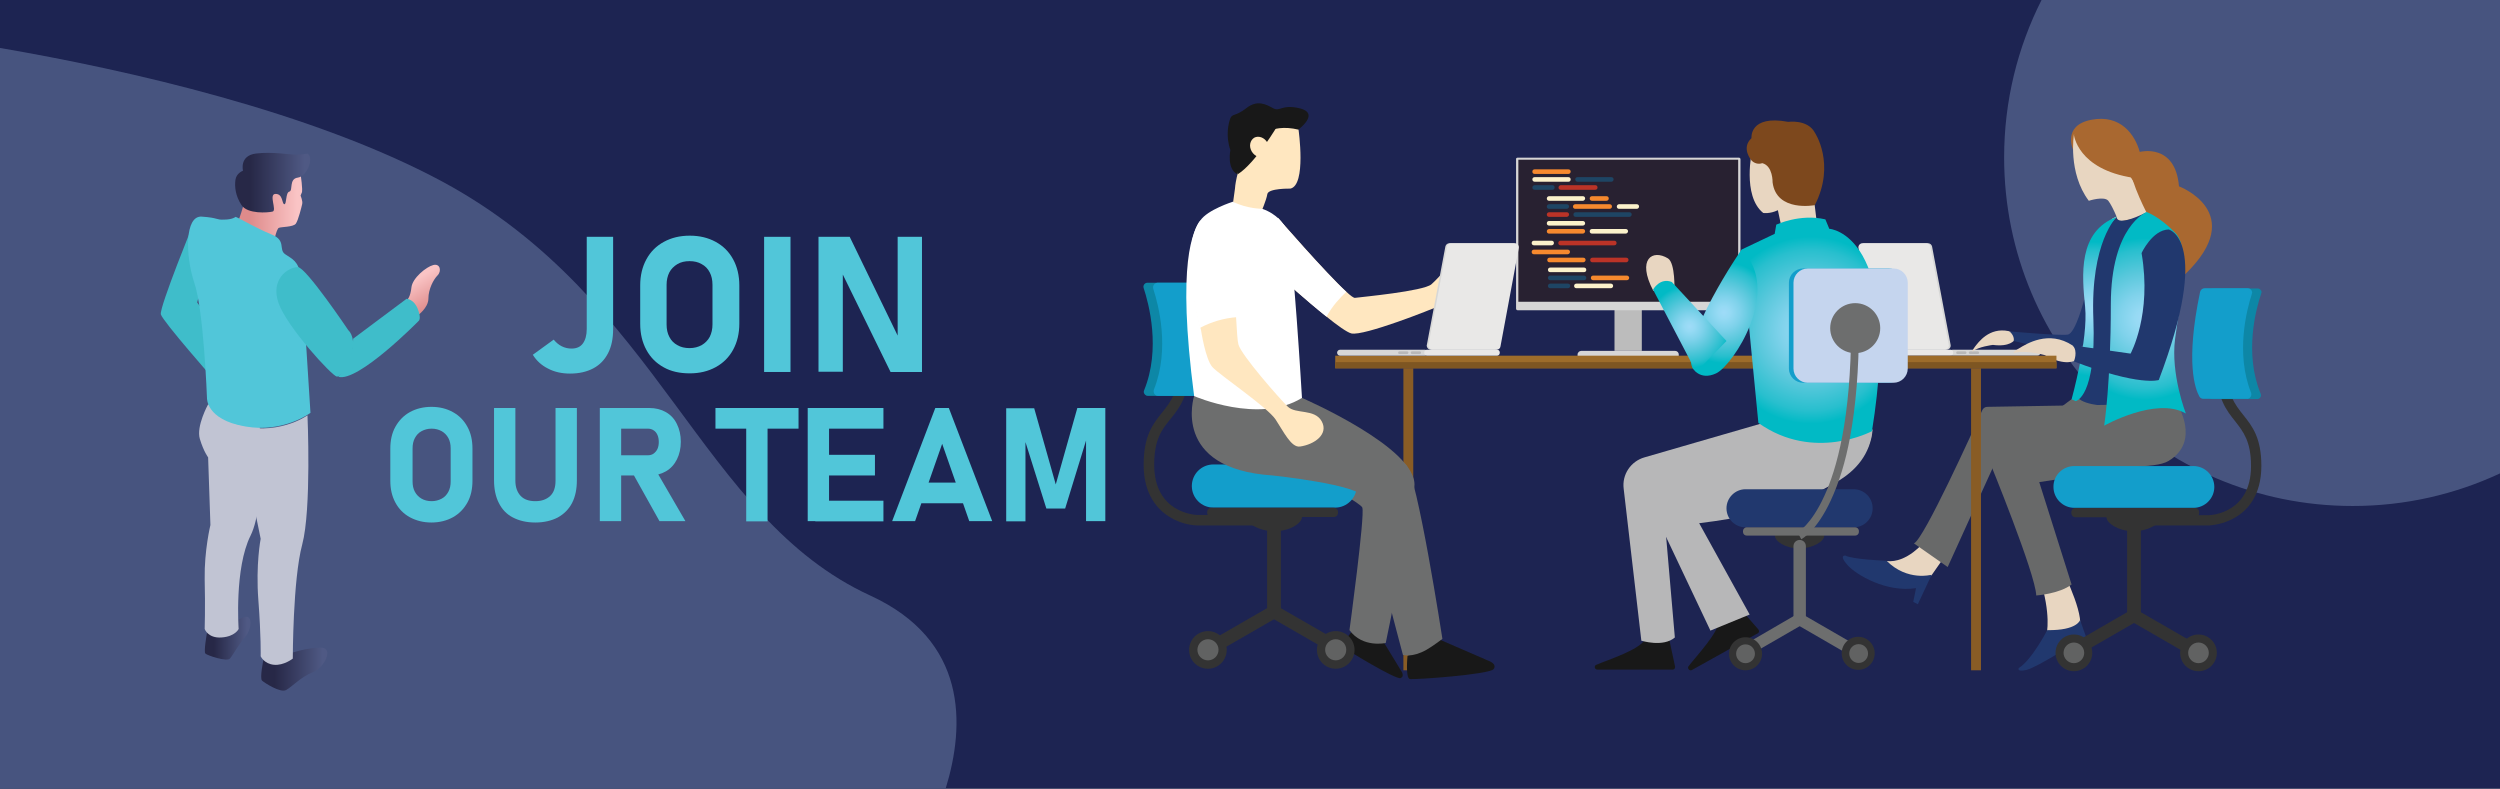 <svg width="1531" height="483" viewBox="0 0 1531 483" fill="none" xmlns="http://www.w3.org/2000/svg">
<rect x="0" y="0" width="1531" height="483" fill="#808080" stroke="none"/>
<g clip-path="url(#clip0_1727_268)">
<path d="M1531 0H0V483H1531V0Z" fill="#1D2452"/>
<path d="M1531 0H1250.24C1235.62 28.949 1227.33 61.693 1227.33 96.403C1227.33 214.308 1322.89 309.868 1440.78 309.868C1473.11 309.868 1503.6 302.701 1531 289.912V0Z" fill="#47547F"/>
<path d="M1005.44 148.118H988.721V214.87H1005.44V148.118Z" fill="#BCBCBC"/>
<path d="M929.42 96.544H1064.88C1065.45 96.544 1065.87 96.965 1065.87 97.528V189.012C1065.87 189.574 1065.45 189.996 1064.88 189.996H929.42C928.857 189.996 928.436 189.574 928.436 189.012V97.528C928.295 96.965 928.857 96.544 929.42 96.544Z" fill="#D7D6D6"/>
<path d="M1064.46 97.809H929.841V184.796H1064.46V97.809Z" fill="#282131"/>
<path d="M968.344 214.87H1025.82C1027.08 214.87 1028.07 215.853 1028.07 217.118V218.102H966.096V217.118C966.096 215.853 967.22 214.87 968.344 214.87Z" fill="#D7D6D6"/>
<path d="M960.475 106.521H939.818C938.975 106.521 938.413 105.959 938.413 105.116C938.413 104.273 938.975 103.711 939.818 103.711H960.475C961.318 103.711 961.88 104.273 961.88 105.116C961.88 105.819 961.318 106.521 960.475 106.521Z" fill="#F6892E"/>
<path d="M960.475 111.299H939.818C938.975 111.299 938.413 110.597 938.413 109.894C938.413 109.051 938.975 108.489 939.818 108.489H960.475C961.318 108.489 961.88 109.051 961.88 109.894C961.88 110.737 961.318 111.299 960.475 111.299Z" fill="#FCF2CB"/>
<path d="M939.818 113.407H950.639C951.482 113.407 952.044 113.969 952.044 114.813C952.044 115.656 951.482 116.218 950.639 116.218H939.818C938.975 116.218 938.413 115.656 938.413 114.813C938.413 114.11 939.116 113.407 939.818 113.407Z" fill="#1E4564"/>
<path d="M955.838 113.407H976.916C977.759 113.407 978.322 113.969 978.322 114.813C978.322 115.656 977.759 116.218 976.916 116.218H955.838C954.995 116.218 954.433 115.656 954.433 114.813C954.433 114.11 955.135 113.407 955.838 113.407Z" fill="#BB3327"/>
<path d="M986.754 111.299H966.097C965.253 111.299 964.691 110.597 964.691 109.894C964.691 109.051 965.253 108.489 966.097 108.489H986.754C987.597 108.489 988.159 109.051 988.159 109.894C988.159 110.737 987.456 111.299 986.754 111.299Z" fill="#1E4564"/>
<path d="M970.031 166.668H949.374C948.531 166.668 947.969 166.106 947.969 165.263C947.969 164.42 948.531 163.857 949.374 163.857H970.031C970.874 163.857 971.436 164.42 971.436 165.263C971.436 166.106 970.874 166.668 970.031 166.668Z" fill="#FCF2CB"/>
<path d="M970.031 171.587H949.374C948.531 171.587 947.969 171.024 947.969 170.181C947.969 169.338 948.531 168.776 949.374 168.776H970.031C970.874 168.776 971.436 169.479 971.436 170.181C971.436 171.024 970.874 171.587 970.031 171.587Z" fill="#1E4564"/>
<path d="M960.194 176.505H949.374C948.531 176.505 947.969 175.943 947.969 175.1C947.969 174.257 948.531 173.695 949.374 173.695H960.194C961.037 173.695 961.6 174.257 961.6 175.1C961.6 175.802 961.037 176.505 960.194 176.505Z" fill="#1E4564"/>
<path d="M986.472 176.505H965.394C964.55 176.505 963.988 175.943 963.988 175.1C963.988 174.257 964.55 173.695 965.394 173.695H986.472C987.315 173.695 987.877 174.257 987.877 175.1C987.877 175.802 987.315 176.505 986.472 176.505Z" fill="#FCF2CB"/>
<path d="M996.309 171.587H975.652C974.809 171.587 974.247 171.024 974.247 170.181C974.247 169.338 974.809 168.776 975.652 168.776H996.309C997.152 168.776 997.714 169.479 997.714 170.181C997.714 171.024 997.012 171.587 996.309 171.587Z" fill="#F6892E"/>
<path d="M969.329 138.141H948.672C947.829 138.141 947.267 137.578 947.267 136.735C947.267 135.892 947.829 135.33 948.672 135.33H969.329C970.172 135.33 970.734 136.033 970.734 136.735C970.734 137.578 970.031 138.141 969.329 138.141Z" fill="#FCF2CB"/>
<path d="M969.329 143.059H948.672C947.829 143.059 947.267 142.497 947.267 141.654C947.267 140.811 947.969 140.248 948.672 140.248H969.329C970.172 140.248 970.734 140.811 970.734 141.654C970.734 142.356 970.031 143.059 969.329 143.059Z" fill="#F6892E"/>
<path d="M995.606 143.059H974.949C974.106 143.059 973.544 142.497 973.544 141.654C973.544 140.811 974.106 140.248 974.949 140.248H995.606C996.449 140.248 997.011 140.811 997.011 141.654C997.011 142.356 996.309 143.059 995.606 143.059Z" fill="#FCF2CB"/>
<path d="M969.329 122.963H948.672C947.829 122.963 947.267 122.401 947.267 121.558C947.267 120.715 947.969 120.153 948.672 120.153H969.329C970.172 120.153 970.734 120.715 970.734 121.558C970.734 122.261 970.031 122.963 969.329 122.963Z" fill="#FCF2CB"/>
<path d="M997.855 132.8H964.973C964.129 132.8 963.567 132.238 963.567 131.395C963.567 130.552 964.129 129.99 964.973 129.99H997.855C998.698 129.99 999.26 130.552 999.26 131.395C999.26 132.098 998.558 132.8 997.855 132.8Z" fill="#1E4564"/>
<path d="M959.492 127.882H948.672C947.829 127.882 947.267 127.32 947.267 126.477C947.267 125.633 947.969 125.071 948.672 125.071H959.492C960.335 125.071 960.897 125.633 960.897 126.477C960.897 127.179 960.195 127.882 959.492 127.882Z" fill="#1E4564"/>
<path d="M959.492 132.8H948.672C947.829 132.8 947.267 132.238 947.267 131.395C947.267 130.552 947.969 129.99 948.672 129.99H959.492C960.335 129.99 960.897 130.552 960.897 131.395C960.897 132.098 960.195 132.8 959.492 132.8Z" fill="#BB3327"/>
<path d="M960.054 155.707H939.397C938.554 155.707 937.992 155.145 937.992 154.301C937.992 153.458 938.554 152.896 939.397 152.896H960.054C960.897 152.896 961.46 153.458 961.46 154.301C961.46 155.004 960.757 155.707 960.054 155.707Z" fill="#F6892E"/>
<path d="M969.61 160.625H948.953C948.11 160.625 947.548 160.063 947.548 159.22C947.548 158.377 948.11 157.815 948.953 157.815H969.61C970.453 157.815 971.015 158.377 971.015 159.22C971.015 159.923 970.313 160.625 969.61 160.625Z" fill="#F6892E"/>
<path d="M995.887 160.625H975.23C974.387 160.625 973.825 160.063 973.825 159.22C973.825 158.377 974.387 157.815 975.23 157.815H995.887C996.73 157.815 997.293 158.377 997.293 159.22C997.293 159.923 996.59 160.625 995.887 160.625Z" fill="#BB3327"/>
<path d="M988.581 150.226H955.698C954.855 150.226 954.293 149.664 954.293 148.821C954.293 147.978 954.855 147.415 955.698 147.415H988.581C989.424 147.415 989.986 147.978 989.986 148.821C989.986 149.664 989.424 150.226 988.581 150.226Z" fill="#BB3327"/>
<path d="M950.218 150.226H939.397C938.554 150.226 937.992 149.664 937.992 148.821C937.992 147.978 938.554 147.415 939.397 147.415H950.218C951.061 147.415 951.623 147.978 951.623 148.821C951.623 149.664 950.92 150.226 950.218 150.226Z" fill="#FCF2CB"/>
<path d="M1002.35 127.882H991.531C990.688 127.882 990.126 127.32 990.126 126.477C990.126 125.633 990.829 125.071 991.531 125.071H1002.35C1003.19 125.071 1003.76 125.633 1003.76 126.477C1003.76 127.179 1003.19 127.882 1002.35 127.882Z" fill="#FCF2CB"/>
<path d="M985.77 127.882H964.691C963.848 127.882 963.286 127.32 963.286 126.477C963.286 125.633 963.989 125.071 964.691 125.071H985.77C986.613 125.071 987.175 125.633 987.175 126.477C987.175 127.179 986.613 127.882 985.77 127.882Z" fill="#F6892E"/>
<path d="M983.802 122.963H974.949C974.106 122.963 973.544 122.401 973.544 121.558C973.544 120.715 974.106 120.153 974.949 120.153H983.802C984.645 120.153 985.207 120.715 985.207 121.558C985.207 122.261 984.645 122.963 983.802 122.963Z" fill="#F6892E"/>
<path d="M1195.85 214.167H1247.71C1248.69 214.167 1249.53 215.01 1249.53 215.994C1249.53 216.978 1248.69 217.821 1247.71 217.821H1195.85C1194.87 217.821 1194.03 216.978 1194.03 215.994C1194.03 215.01 1194.87 214.167 1195.85 214.167Z" fill="#D7D7D6"/>
<path d="M1194.59 211.356L1183.2 150.929C1182.92 149.804 1181.94 148.961 1180.82 148.961H1141.61C1140.34 148.961 1139.22 150.086 1139.22 151.35C1139.22 151.491 1139.22 151.631 1139.22 151.772L1150.46 212.2C1150.6 213.324 1151.59 214.167 1152.85 214.167H1192.2C1193.46 214.167 1194.59 213.043 1194.59 211.778C1194.59 211.637 1194.59 211.497 1194.59 211.356Z" fill="#D7D7D6"/>
<path d="M1193.46 211.356L1182.08 150.929C1181.8 149.804 1180.96 148.961 1179.69 148.961H1140.49C1139.22 148.961 1138.1 150.086 1138.1 151.35C1138.1 151.491 1138.1 151.631 1138.1 151.772L1149.34 212.2C1149.48 213.324 1150.46 214.167 1151.73 214.167H1191.07C1192.34 214.167 1193.46 213.043 1193.46 211.778C1193.6 211.637 1193.46 211.497 1193.46 211.356Z" fill="#E9E8E7"/>
<path d="M1151.59 214.167H1194.45C1195.43 214.167 1196.13 214.87 1196.13 215.853V216.134C1196.13 217.118 1195.43 217.821 1194.45 217.821H1151.59C1150.6 217.821 1149.9 217.118 1149.9 216.134V215.853C1149.9 214.87 1150.6 214.167 1151.59 214.167Z" fill="#E9E8E7"/>
<path d="M1203.44 216.837H1198.8C1198.38 216.837 1197.96 216.415 1197.96 215.994C1197.96 215.572 1198.38 215.151 1198.8 215.151H1203.44C1203.86 215.151 1204.28 215.572 1204.28 215.994C1204.28 216.415 1203.86 216.837 1203.44 216.837Z" fill="#B8B8B8"/>
<path d="M1211.17 216.837H1206.53C1206.11 216.837 1205.69 216.415 1205.69 215.994C1205.69 215.572 1206.11 215.151 1206.53 215.151H1211.17C1211.59 215.151 1212.01 215.572 1212.01 215.994C1212.01 216.415 1211.73 216.837 1211.17 216.837Z" fill="#B8B8B8"/>
<path d="M1178.43 331.79C1178.43 331.79 1167.89 345 1155.38 343.595C1155.38 343.595 1154.12 351.043 1162.55 352.448C1170.98 353.994 1182.78 352.448 1182.78 352.448L1193.88 336.568L1178.43 331.79Z" fill="#E8D6C1"/>
<path d="M1155.38 343.454C1155.38 343.454 1134.3 342.611 1130.09 340.222C1130.09 340.222 1125.87 339.8 1131.35 345.984C1136.83 352.167 1155.38 362.988 1173.37 360.177L1171.68 368.609L1174.49 370.014L1182.92 352.026C1183.06 351.886 1168.17 356.242 1155.38 343.454Z" fill="#21386E"/>
<path d="M1269.63 91.906C1269.63 91.906 1262.6 76.87 1280.73 73.356C1298.86 69.843 1307.57 82.772 1310.38 93.031C1310.38 93.031 1332.16 87.269 1334.41 114.11C1334.41 114.11 1377.13 130.13 1338.34 167.792L1308.27 158.798L1291.55 106.24L1275.25 94.857L1269.63 91.906Z" fill="#A96830"/>
<path d="M1270.05 82.35C1270.05 82.35 1266.25 105.819 1279.18 122.963C1279.18 122.963 1288.6 119.872 1291.13 122.963C1292.39 124.509 1294.64 128.866 1296.19 132.66C1296.19 132.66 1293.23 133.925 1293.23 134.206C1293.52 136.876 1293.52 136.595 1293.52 136.595L1315.58 132.098C1315.58 132.098 1305.04 112.845 1303.77 100.057C1302.51 87.269 1298.72 76.308 1287.19 77.994C1275.67 79.68 1270.05 82.35 1270.05 82.35Z" fill="#E8D6C1"/>
<path d="M1285.93 87.972C1285.93 87.972 1304.34 103.289 1310.52 118.747L1318.11 105.678L1301.95 88.534L1287.19 80.945L1285.93 87.972Z" fill="#A96830"/>
<path d="M1270.05 82.35C1270.05 82.35 1272.02 103.711 1306.58 108.91L1305.18 86.426L1295.9 77.572L1285.79 75.464L1275.25 77.291L1270.05 82.35Z" fill="#A96830"/>
<path d="M1352.68 321.813H1306.72V315.489H1352.68C1353.94 315.489 1378.53 314.365 1378.53 285.415C1378.53 270.238 1373.75 264.336 1368.84 258.012C1363.36 251.126 1357.59 243.959 1357.59 226.112H1363.92C1363.92 241.711 1368.7 247.754 1373.75 254.077C1379.23 260.963 1384.86 267.99 1384.86 285.275C1384.86 303.684 1376.14 312.678 1368.84 316.894C1363.78 319.845 1358.3 321.391 1352.68 321.813Z" fill="#333333"/>
<path d="M1263.58 350.34C1263.58 350.34 1278.9 380.976 1272.3 386.597C1265.41 392.499 1253.33 388.283 1253.33 388.283C1253.33 388.283 1256.42 376.479 1248.97 353.572L1263.58 350.34Z" fill="#E8D6C1"/>
<path d="M1272.3 241.711L1218.2 282.183C1218.2 282.183 1246.58 351.464 1247 364.674C1247 364.674 1261.2 363.69 1268.64 357.929L1248.83 295.253L1324.57 283.448L1321.9 252.251L1305.46 239.603L1272.3 241.711Z" fill="#686969"/>
<path d="M1233.65 208.265C1233.65 208.265 1230.98 212.621 1220.44 211.216C1220.44 211.216 1211.17 212.34 1208.08 215.291C1208.08 215.291 1207.23 215.291 1209.34 212.481C1211.45 209.811 1218.05 200.255 1230.14 202.784L1235.34 204.752L1233.65 208.265Z" fill="#E8D6C1"/>
<path d="M1230.56 202.925C1230.56 202.925 1233.79 205.314 1233.23 208.827C1233.23 208.827 1265.97 216.697 1269.34 216.275C1272.72 215.853 1291.13 194.774 1291.13 194.774L1276.37 183.391C1276.37 183.391 1271.17 203.908 1266.39 204.892C1261.62 205.735 1230.56 202.925 1230.56 202.925Z" fill="#21386E"/>
<path d="M1296.33 132.8C1296.33 132.8 1295.2 139.546 1314.31 130.13L1328.65 153.037C1328.65 153.037 1324.15 205.735 1326.12 216.134C1328.08 226.534 1333.28 247.051 1333.28 247.051C1333.28 247.051 1281.01 253.375 1272.44 243.538L1279.89 202.081L1278.9 162.171L1284.8 144.043L1296.33 132.8Z" fill="#21386E"/>
<path d="M1296.33 132.8C1296.33 132.8 1280.02 147.978 1281.99 195.617C1283.82 243.257 1271.17 245.646 1271.17 245.646L1268.64 244.521C1268.64 244.521 1278.9 207.703 1276.93 188.029C1274.97 168.354 1272.44 141.794 1296.33 132.8Z" fill="url(#paint0_radial_1727_268)"/>
<path d="M1271.03 220.631C1271.03 220.631 1265.27 224.847 1251.92 217.399C1251.92 217.399 1238.85 214.026 1233.37 216.275C1233.37 216.275 1232.25 215.713 1236.46 213.324C1240.68 210.794 1254.59 201.8 1269.35 211.637L1275.25 216.978L1271.03 220.631Z" fill="#E8D6C1"/>
<path d="M1333.14 247.191L1216.93 249.159C1215.67 249.159 1214.54 250.002 1213.98 251.126C1208.5 263.352 1178.01 330.525 1172.1 332.774L1192.76 347.248L1224.24 277.967C1224.24 277.967 1312.06 291.88 1327.94 282.324C1348.18 270.238 1333.14 247.191 1333.14 247.191Z" fill="#686969"/>
<path d="M1253.75 385.894C1253.75 385.894 1244.19 404.303 1236.32 409.081C1236.32 409.081 1234.64 411.752 1241.24 410.206C1247.85 408.519 1273.98 391.796 1273.98 391.796L1278.62 400.79L1280.87 399.525L1273.84 379.711C1273.84 379.711 1272.16 386.175 1253.75 385.894Z" fill="#21386E"/>
<path d="M1314.59 129.849C1314.59 129.849 1292.67 138.281 1292.67 186.483C1292.67 234.684 1288.6 260.682 1288.6 260.682C1288.6 260.682 1320.5 242.694 1338.62 253.234C1338.62 253.234 1329.21 229.063 1332.02 207.562C1334.83 186.061 1342 153.037 1332.3 142.778C1322.46 132.519 1314.59 129.849 1314.59 129.849Z" fill="url(#paint1_radial_1727_268)"/>
<path d="M1328.08 140.53C1328.08 140.53 1354.64 146.853 1322.04 232.717C1322.04 232.717 1310.52 236.792 1270.05 221.334C1270.05 221.334 1272.72 215.291 1269.35 211.497L1304.76 216.556C1304.76 216.556 1317.97 192.666 1311.5 155.004C1311.5 154.864 1318.11 140.811 1328.08 140.53Z" fill="#21386E"/>
<path d="M1323.45 316.754C1323.45 320.407 1315.72 325.326 1306.58 325.326C1297.45 325.326 1290 320.407 1290 316.754C1290 313.1 1297.17 311.976 1306.44 311.976C1315.72 311.976 1323.45 313.1 1323.45 316.754Z" fill="#333333"/>
<path d="M1270.33 285.415H1343.26C1350.29 285.415 1356.05 291.177 1356.05 298.204C1356.05 305.23 1350.29 310.992 1343.26 310.992H1270.33C1263.3 310.992 1257.54 305.23 1257.54 298.204C1257.4 291.177 1263.16 285.415 1270.33 285.415Z" fill="#139ECB"/>
<path d="M1271.03 311.132H1344.24C1345.65 311.132 1346.77 312.257 1346.77 313.662V314.224C1346.77 315.629 1345.65 316.754 1344.24 316.754H1271.03C1269.63 316.754 1268.5 315.629 1268.5 314.224V313.662C1268.5 312.257 1269.63 311.132 1271.03 311.132Z" fill="#333333"/>
<path d="M1306.87 381.257V380.835C1304.62 380.835 1302.65 379.008 1302.65 376.619V323.64C1302.65 321.391 1304.48 319.424 1306.87 319.424C1309.11 319.424 1311.08 321.251 1311.08 323.64V376.619C1311.08 378.868 1309.11 381.257 1306.87 381.257Z" fill="#333333"/>
<path d="M1339.05 400.088L1306.44 381.257C1304.62 380.132 1303.91 377.743 1305.04 375.917C1306.16 374.09 1308.55 373.387 1310.38 374.511L1342.98 393.342C1344.81 394.466 1345.51 396.855 1344.38 398.682C1343.26 400.509 1340.87 401.212 1339.05 400.088Z" fill="#333333"/>
<path d="M1274.68 400.088L1307.29 381.257C1309.11 380.132 1309.82 377.743 1308.69 375.917C1307.57 374.09 1305.18 373.387 1303.35 374.511L1270.75 393.342C1268.92 394.466 1268.22 396.855 1269.35 398.682C1270.33 400.509 1272.72 401.212 1274.68 400.088Z" fill="#333333"/>
<path d="M1346.35 411.049C1352.56 411.049 1357.59 406.015 1357.59 399.807C1357.59 393.598 1352.56 388.564 1346.35 388.564C1340.14 388.564 1335.11 393.598 1335.11 399.807C1335.11 406.015 1340.14 411.049 1346.35 411.049Z" fill="#333333"/>
<path d="M1346.35 406.13C1349.84 406.13 1352.68 403.299 1352.68 399.806C1352.68 396.314 1349.84 393.483 1346.35 393.483C1342.86 393.483 1340.03 396.314 1340.03 399.806C1340.03 403.299 1342.86 406.13 1346.35 406.13Z" fill="#616262"/>
<path d="M1270.05 411.049C1276.26 411.049 1281.29 406.015 1281.29 399.807C1281.29 393.598 1276.26 388.564 1270.05 388.564C1263.84 388.564 1258.81 393.598 1258.81 399.807C1258.81 406.015 1263.84 411.049 1270.05 411.049Z" fill="#333333"/>
<path d="M1270.05 406.13C1273.54 406.13 1276.37 403.299 1276.37 399.806C1276.37 396.314 1273.54 393.483 1270.05 393.483C1266.56 393.483 1263.72 396.314 1263.72 399.806C1263.72 403.299 1266.56 406.13 1270.05 406.13Z" fill="#616262"/>
<path d="M1384.72 179.878C1381.62 189.012 1374.18 216.275 1384.43 241.149C1385 242.413 1384.29 243.819 1383.17 244.24C1382.89 244.381 1382.61 244.381 1382.33 244.381H1354.78C1353.94 244.381 1353.1 243.959 1352.68 243.257C1350.29 239.181 1343.68 223.161 1353.1 178.613C1353.38 177.489 1354.36 176.646 1355.49 176.646H1382.61C1383.87 176.646 1385 177.77 1385 179.035C1384.86 179.316 1384.72 179.597 1384.72 179.878Z" fill="#0D87A6"/>
<path d="M1378.95 180.299C1375.86 189.855 1368.98 216.275 1378.53 240.446C1379.09 241.851 1378.39 243.538 1376.99 244.1C1376.71 244.24 1376.28 244.24 1376 244.24H1349.3C1348.32 244.24 1347.34 243.678 1346.91 242.835C1344.39 238.338 1338.2 222.177 1347.34 178.754C1347.62 177.489 1348.74 176.505 1350.15 176.505H1376.42C1377.97 176.505 1379.23 177.77 1379.23 179.316C1379.09 179.737 1378.95 180.018 1378.95 180.299Z" fill="#139ECB"/>
<path d="M1259.37 217.821H817.704V225.55H1259.37V217.821Z" fill="#9D6C2A"/>
<path d="M1259.37 221.756H817.704V225.55H1259.37V221.756Z" fill="#7E5622"/>
<path d="M865.482 225.55H859.439V410.487H865.482V225.55Z" fill="#895C25"/>
<path d="M1213.14 225.55H1207.09V410.487H1213.14V225.55Z" fill="#895C25"/>
<path d="M1025.4 178.051C1025.4 178.051 1026.1 161.187 1021.46 158.236C1012.05 152.475 1002.21 158.517 1012.47 178.051H1025.4Z" fill="#E8D6C1"/>
<path d="M1022.17 391.234L1025.82 408.238C1025.96 409.081 1025.4 409.925 1024.55 410.065C1024.41 410.065 1024.27 410.065 1024.27 410.065H978.181C977.338 410.065 976.636 409.362 976.636 408.519C976.636 407.817 977.057 407.255 977.619 407.114C985.067 403.882 1003.34 398.261 1007.27 391.796C1007.55 391.375 1007.97 391.094 1008.53 391.094L1020.62 389.969C1021.32 389.969 1022.02 390.531 1022.17 391.234Z" fill="#181818"/>
<path d="M1065.45 372.403L1076.83 385.472C1077.39 386.175 1077.39 387.159 1076.69 387.721C1076.55 387.861 1076.55 387.861 1076.41 387.861L1036.08 410.346C1035.37 410.768 1034.39 410.487 1033.97 409.644C1033.69 409.081 1033.69 408.379 1034.11 407.957C1039.03 401.493 1052.24 387.721 1052.66 380.273C1052.66 379.711 1052.94 379.289 1053.36 379.008L1063.48 372.263C1064.04 371.701 1064.88 371.841 1065.45 372.403Z" fill="#181818"/>
<path d="M1146.39 264.055C1146.39 264.055 1148.21 307.479 1040.57 320.407L1071.49 376.338L1047.46 386.175L1013.45 314.365L1011.34 299.468L1146.39 264.055Z" fill="#B7B7B8"/>
<path d="M1082.31 258.293L1007.13 280.075C998.697 282.464 993.217 290.615 994.341 299.328L1005.16 392.358C1005.16 392.358 1018.51 396.574 1025.68 390.391L1018.51 307.619C1018.51 307.619 1141.19 323.077 1146.81 263.071L1082.31 258.293Z" fill="#B7B7B8"/>
<path d="M1073.03 91.906C1073.03 91.906 1066.71 119.872 1079.78 130.411C1079.78 130.411 1083.85 131.114 1088.77 128.725L1091.58 141.935L1113.08 140.248L1107.88 97.106L1097.49 82.491H1081.75L1073.03 91.906Z" fill="#E8D6C1"/>
<path d="M1072.61 98.23C1072.61 98.23 1066.01 90.782 1072.61 84.599C1072.61 84.599 1071.07 70.124 1095.1 74.621C1095.1 74.621 1107.04 72.935 1111.4 81.226C1111.4 81.226 1124.33 100.338 1111.4 125.633C1111.4 125.633 1087.93 130.13 1085.54 111.721C1085.54 111.721 1085.82 101.603 1079.22 99.916C1076.83 100.76 1074.3 100.057 1072.61 98.23Z" fill="#7D481D"/>
<path d="M1117.16 328.136C1117.16 331.509 1110.13 335.866 1101.84 335.866C1093.55 335.866 1086.95 331.509 1086.95 328.136C1086.95 324.764 1093.55 323.78 1101.84 323.78C1110.13 323.78 1117.16 324.764 1117.16 328.136Z" fill="#333333"/>
<path d="M1068.96 299.609H1135.15C1141.61 299.609 1146.81 304.809 1146.81 311.273C1146.81 317.737 1141.61 322.937 1135.15 322.937H1068.96C1062.5 322.937 1057.3 317.737 1057.3 311.273C1057.3 304.949 1062.5 299.609 1068.96 299.609Z" fill="#21386E"/>
<path d="M1069.66 322.937H1136.13C1137.39 322.937 1138.38 323.921 1138.38 325.185V325.747C1138.38 327.012 1137.39 327.996 1136.13 327.996H1069.66C1068.4 327.996 1067.41 327.012 1067.41 325.747V325.185C1067.41 324.061 1068.4 322.937 1069.66 322.937Z" fill="#6D6E6E"/>
<path d="M1102.12 383.224C1100.02 383.224 1098.33 381.538 1098.33 379.43V334.46C1098.33 332.352 1100.02 330.666 1102.12 330.666C1104.23 330.666 1105.92 332.352 1105.92 334.46V379.43C1105.92 381.397 1104.23 383.224 1102.12 383.224Z" fill="#6D6E6E"/>
<path d="M1131.35 400.369L1101.7 383.224C1100.01 382.24 1099.45 380.132 1100.44 378.305C1101.42 376.619 1103.53 376.057 1105.35 377.041L1135 394.185C1136.69 395.169 1137.25 397.277 1136.27 399.104C1135.29 400.79 1133.04 401.352 1131.35 400.369Z" fill="#6D6E6E"/>
<path d="M1072.89 400.369L1102.54 383.224C1104.23 382.24 1104.79 380.132 1103.81 378.305C1102.83 376.619 1100.72 376.057 1098.89 377.041L1069.38 394.185C1067.69 395.169 1067.13 397.277 1068.12 399.104C1068.96 400.79 1071.21 401.352 1072.89 400.369Z" fill="#6D6E6E"/>
<path d="M1137.96 410.206C1143.54 410.206 1148.07 405.676 1148.07 400.088C1148.07 394.499 1143.54 389.969 1137.96 389.969C1132.37 389.969 1127.84 394.499 1127.84 400.088C1127.84 405.676 1132.37 410.206 1137.96 410.206Z" fill="#333333"/>
<path d="M1138.24 405.99C1141.42 405.99 1144 403.41 1144 400.228C1144 397.046 1141.42 394.466 1138.24 394.466C1135.06 394.466 1132.48 397.046 1132.48 400.228C1132.48 403.41 1135.06 405.99 1138.24 405.99Z" fill="#616262"/>
<path d="M1068.96 410.487C1074.55 410.487 1079.08 405.957 1079.08 400.369C1079.08 394.781 1074.55 390.25 1068.96 390.25C1063.37 390.25 1058.84 394.781 1058.84 400.369C1058.84 405.957 1063.37 410.487 1068.96 410.487Z" fill="#333333"/>
<path d="M1068.96 406.13C1072.14 406.13 1074.72 403.551 1074.72 400.369C1074.72 397.187 1072.14 394.607 1068.96 394.607C1065.78 394.607 1063.2 397.187 1063.2 400.369C1063.2 403.551 1065.78 406.13 1068.96 406.13Z" fill="#616262"/>
<path d="M1086.81 143.2L1087.79 137.578C1087.79 137.578 1102.4 130.692 1117.86 134.346L1120.25 140.108C1120.25 140.108 1165.92 142.778 1146.39 264.055C1146.39 264.055 1110.84 283.167 1076.83 258.996C1076.83 258.996 1068.26 171.868 1066.71 152.756L1086.81 143.2Z" fill="url(#paint2_radial_1727_268)"/>
<path d="M1066.57 152.756C1066.57 152.756 1028.77 207.703 1036.36 225.128C1036.36 225.128 1040.71 233.42 1050.97 228.642C1061.23 223.864 1091.72 177.91 1066.57 152.756Z" fill="url(#paint3_radial_1727_268)"/>
<path d="M1104.23 164.42H1156.79C1161.56 164.42 1165.5 168.354 1165.5 173.132V225.69C1165.5 230.468 1161.56 234.403 1156.79 234.403H1104.23C1099.45 234.403 1095.52 230.468 1095.52 225.69V173.132C1095.52 168.354 1099.45 164.42 1104.23 164.42Z" fill="#139ECB"/>
<path d="M1107.04 164.42H1159.6C1164.38 164.42 1168.31 168.354 1168.31 173.132V225.69C1168.31 230.468 1164.38 234.403 1159.6 234.403H1107.04C1102.26 234.403 1098.33 230.468 1098.33 225.69V173.132C1098.33 168.354 1102.26 164.42 1107.04 164.42Z" fill="#C5D5EE"/>
<path d="M1136.13 216.275C1144.59 216.275 1151.45 209.417 1151.45 200.957C1151.45 192.497 1144.59 185.64 1136.13 185.64C1127.67 185.64 1120.81 192.497 1120.81 200.957C1120.81 209.417 1127.67 216.275 1136.13 216.275Z" fill="#6D6E6E"/>
<path d="M1103.11 330.244L1100.86 326.029C1101 326.029 1109.15 321.391 1117.16 303.825C1124.75 287.523 1133.6 256.466 1133.6 200.957H1138.38C1138.38 226.112 1136.55 248.456 1133.04 267.428C1130.23 282.745 1126.15 295.815 1121.09 306.635C1112.52 325.185 1103.53 329.963 1103.11 330.244Z" fill="#6D6E6E"/>
<path d="M1038.75 227.798L1012.33 177.348C1012.33 177.348 1016.54 169.76 1023.85 172.711L1057.3 208.827L1038.75 227.798Z" fill="url(#paint4_radial_1727_268)"/>
<path d="M773.86 143.902L784.821 170.322C784.821 170.322 799.857 183.953 812.364 193.931C818.968 199.271 824.87 203.487 827.54 204.189C834.988 206.016 877.285 189.293 881.642 187.185C885.998 185.077 887.965 187.045 895.694 187.185C903.423 187.326 915.648 172.711 916.351 168.917C917.053 165.263 893.727 168.635 893.727 168.635C893.727 168.635 898.504 160.204 895.694 157.955C892.884 155.707 881.501 169.9 876.583 174.116C871.664 178.332 834.004 181.845 829.789 182.407C829.086 182.548 827.119 181.143 824.589 178.754C812.083 167.371 782.573 133.363 782.573 133.363L773.86 143.902Z" fill="#FFE7C0"/>
<path d="M773.86 143.902L784.821 170.322C784.821 170.322 799.857 183.953 812.364 193.931C815.736 187.607 820.655 182.267 824.449 178.754C811.942 167.371 782.432 133.363 782.432 133.363L773.86 143.902Z" fill="white"/>
<path d="M861.968 401.633C861.968 401.633 860.563 415.265 863.374 415.827C866.184 416.389 912.276 413.016 914.665 409.784C917.054 406.552 911.714 404.725 911.714 404.725L881.22 391.515L861.968 401.633Z" fill="#181818"/>
<path d="M827.963 386.737C827.963 386.737 820.936 394.747 822.623 396.293C824.309 397.839 854.662 416.248 857.613 415.265C860.564 414.281 858.034 410.768 858.034 410.768L844.685 388.845L827.963 386.737Z" fill="#181818"/>
<path d="M797.328 243.678C797.328 243.678 868.432 274.454 866.184 297.782C863.936 320.829 848.619 393.764 848.619 393.764C848.619 393.764 834.566 396.996 826.416 385.894C826.416 385.894 835.972 315.629 834.285 310.851C832.74 306.214 759.667 268.833 759.667 268.833L757.7 247.191L797.328 243.678Z" fill="#6D6E6E"/>
<path d="M733.25 321.813H780.325V315.348H733.25C731.985 315.348 706.831 314.224 706.831 284.572C706.831 268.974 711.609 262.931 716.808 256.607C722.429 249.58 728.331 242.273 728.331 223.864H721.867C721.867 239.884 716.949 246.067 711.75 252.532C706.129 259.558 700.367 266.725 700.367 284.572C700.367 303.403 709.361 312.538 716.808 316.894C721.727 319.845 727.348 321.532 733.25 321.813Z" fill="#333333"/>
<path d="M763.181 316.613C763.181 320.407 771.05 325.326 780.465 325.326C789.88 325.326 797.328 320.407 797.328 316.613C797.328 312.819 789.88 311.695 780.465 311.695C771.05 311.835 763.181 312.959 763.181 316.613Z" fill="#333333"/>
<path d="M817.704 310.851H743.086C735.779 310.851 729.877 304.949 729.877 297.642C729.877 290.334 735.779 284.432 743.086 284.432H817.704C825.011 284.432 830.913 290.334 830.913 297.642C830.773 304.949 824.871 310.851 817.704 310.851Z" fill="#139ECB"/>
<path d="M816.861 316.613H741.821C740.416 316.613 739.292 315.489 739.292 314.084V313.521C739.292 312.116 740.416 310.992 741.821 310.992H816.861C818.266 310.992 819.39 312.116 819.39 313.521V314.084C819.39 315.489 818.266 316.613 816.861 316.613Z" fill="#333333"/>
<path d="M780.185 378.868C782.574 378.868 784.4 376.9 784.4 374.652V323.921C784.4 321.532 782.433 319.705 780.185 319.705C777.796 319.705 775.969 321.672 775.969 323.921V374.652C775.828 376.9 777.796 378.868 780.185 378.868Z" fill="#333333"/>
<path d="M747.162 398.261L780.606 379.008C782.574 377.884 783.136 375.495 782.012 373.527C780.887 371.56 778.498 370.998 776.531 372.122L743.087 391.375C741.119 392.499 740.557 394.888 741.681 396.855C742.806 398.682 745.194 399.385 747.162 398.261Z" fill="#333333"/>
<path d="M813.207 398.261L779.762 379.008C777.795 377.884 777.233 375.495 778.357 373.527C779.481 371.56 781.87 370.998 783.837 372.122L817.282 391.375C819.249 392.499 819.811 394.888 818.687 396.855C817.563 398.682 815.174 399.385 813.207 398.261Z" fill="#333333"/>
<path d="M741.574 409.384C747.856 408.365 752.122 402.445 751.102 396.163C750.083 389.881 744.164 385.615 737.882 386.635C731.6 387.654 727.334 393.573 728.354 399.855C729.373 406.137 735.292 410.404 741.574 409.384Z" fill="#333333"/>
<path d="M745.733 400.409C747.099 397.111 745.533 393.329 742.234 391.963C738.936 390.596 735.155 392.163 733.788 395.461C732.422 398.76 733.988 402.541 737.287 403.908C740.585 405.274 744.366 403.708 745.733 400.409Z" fill="#616262"/>
<path d="M819.846 409.378C826.128 408.359 830.394 402.44 829.375 396.158C828.355 389.876 822.436 385.609 816.154 386.629C809.873 387.648 805.607 393.568 806.626 399.85C807.646 406.132 813.565 410.398 819.846 409.378Z" fill="#333333"/>
<path d="M822.558 402.499C825.082 399.975 825.082 395.882 822.558 393.358C820.034 390.833 815.941 390.833 813.416 393.358C810.892 395.882 810.892 399.975 813.416 402.499C815.941 405.024 820.034 405.024 822.558 402.499Z" fill="#616262"/>
<path d="M700.367 176.365C703.459 185.78 711.047 213.605 700.648 239.041C700.086 240.306 700.789 241.711 702.053 242.273C702.334 242.413 702.615 242.413 703.037 242.413H731.282C732.125 242.413 732.969 241.992 733.39 241.289C735.92 237.073 742.665 220.772 732.968 175.1C732.687 173.976 731.704 173.132 730.58 173.132H702.756C701.351 173.132 700.227 174.257 700.227 175.662C700.227 175.943 700.367 176.224 700.367 176.365Z" fill="#0D87A6"/>
<path d="M706.269 176.927C709.501 186.764 716.528 213.745 706.691 238.479C706.129 240.024 706.832 241.711 708.237 242.273C708.518 242.413 708.939 242.413 709.361 242.413H736.763C737.747 242.413 738.73 241.851 739.292 241.008C741.962 236.511 748.145 219.929 738.871 175.381C738.59 173.976 737.466 173.132 736.06 173.132H709.08C707.534 173.132 706.129 174.397 706.129 175.943C706.129 176.365 706.269 176.646 706.269 176.927Z" fill="#139ECB"/>
<path d="M731.282 242.554C731.282 242.554 716.808 287.102 779.341 291.177C779.341 291.177 834.145 296.939 834.848 304.809C835.55 312.678 859.158 401.071 859.158 401.071C859.158 401.071 864.779 402.898 873.492 397.98C877.286 395.872 883.328 391.234 883.328 391.234C883.328 391.234 867.871 290.615 860.985 284.572C854.1 278.67 783.557 245.646 783.557 245.646L731.282 242.554Z" fill="#6D6E6E"/>
<path d="M792.269 81.507C792.269 81.507 810.537 69.562 795.36 66.189C784.54 63.8 783.978 68.719 779.481 66.189C774.985 63.66 769.785 61.13 763.321 66.189C756.857 71.249 754.609 69.562 753.485 72.373C752.36 75.324 750.393 83.053 753.485 91.906C753.485 91.906 751.096 103.43 757.841 106.802L777.092 94.717L792.269 81.507Z" fill="#181818"/>
<path d="M795.22 79.399C795.22 79.399 800.138 113.548 790.161 115.515C790.161 115.515 776.671 115.234 776.109 118.888C775.547 122.542 772.174 130.271 772.174 130.271C772.174 130.271 760.089 128.303 755.171 123.666L756.295 115.515C756.155 115.375 760.089 70.967 795.22 79.399Z" fill="#FFE7C0"/>
<path d="M782.995 75.886C782.995 75.886 769.083 99.916 757.841 106.802L760.37 79.68L770.488 72.794L782.995 75.886Z" fill="#181818"/>
<path d="M766.554 92.749C768.381 95.841 771.894 97.106 774.564 95.701C777.234 94.155 777.936 90.361 776.109 87.269C774.283 84.177 770.77 82.912 768.1 84.318C765.43 86.004 764.727 89.658 766.554 92.749Z" fill="#FFE7C0"/>
<path d="M773.017 127.882C773.017 127.882 763.602 127.882 755.031 123.525C755.031 123.525 739.432 128.444 735.076 135.049C730.72 141.513 720.462 159.642 731.282 242.554C731.282 242.554 771.05 259.98 797.328 243.678C797.328 243.678 791.707 148.259 788.335 141.373C786.227 137.016 782.151 131.114 773.017 127.882Z" fill="white"/>
<path d="M735.217 201.098C735.358 201.379 735.358 201.8 735.498 202.081C735.498 202.081 738.168 220.069 742.524 224.847C746.881 229.625 776.25 249.44 781.168 256.888C786.086 264.336 790.724 274.173 796.064 273.47C805.057 272.206 813.77 265.882 809.413 258.012C805.057 250.143 793.534 253.796 788.616 249.018C783.698 244.24 760.09 217.399 758.403 210.935C757.841 208.967 757.42 202.503 756.998 194.774C756.014 177.77 755.312 153.88 755.312 153.88C755.312 153.88 753.766 137.859 735.358 138.703C735.498 138.703 722.57 151.21 735.217 201.098Z" fill="#FFE7C0"/>
<path d="M734.796 200.817C741.962 197.022 749.691 194.774 757.701 194.212C756.717 176.224 756.015 151.069 756.015 151.069C756.015 151.069 754.469 134.206 735.077 135.049C735.077 135.049 721.446 148.259 734.796 200.817Z" fill="white"/>
<path d="M872.367 217.821H820.655C819.671 217.821 818.828 216.978 818.828 215.994C818.828 215.01 819.671 214.167 820.655 214.167H872.508C873.492 214.167 874.335 215.01 874.335 215.994C874.194 216.978 873.351 217.821 872.367 217.821Z" fill="#D7D7D6"/>
<path d="M873.772 211.356L885.155 150.929C885.436 149.804 886.419 148.961 887.544 148.961H926.75C928.014 148.961 929.139 150.086 929.139 151.35C929.139 151.491 929.139 151.631 929.139 151.772L917.897 212.2C917.756 213.324 916.772 214.167 915.508 214.167H876.161C874.897 214.167 873.772 213.043 873.772 211.778C873.632 211.637 873.632 211.497 873.772 211.356Z" fill="#D7D7D6"/>
<path d="M874.757 211.356L886.139 150.929C886.42 149.804 887.263 148.961 888.528 148.961H927.734C928.999 148.961 930.123 150.086 930.123 151.35C930.123 151.491 930.123 151.631 930.123 151.772L918.881 212.2C918.741 213.324 917.757 214.167 916.492 214.167H877.146C875.881 214.167 874.757 213.043 874.757 211.778C874.757 211.637 874.757 211.497 874.757 211.356Z" fill="#E9E8E7"/>
<path d="M916.772 217.821H873.913C872.929 217.821 872.227 217.118 872.227 216.134V215.853C872.227 214.87 872.929 214.167 873.913 214.167H916.772C917.756 214.167 918.459 214.87 918.459 215.853V216.134C918.459 217.118 917.616 217.821 916.772 217.821Z" fill="#E9E8E7"/>
<path d="M864.78 216.837H869.417C869.839 216.837 870.26 216.415 870.26 215.994C870.26 215.572 869.839 215.151 869.417 215.151H864.78C864.358 215.151 863.937 215.572 863.937 215.994C863.937 216.415 864.358 216.837 864.78 216.837Z" fill="#B8B8B8"/>
<path d="M857.05 216.837H861.687C862.109 216.837 862.531 216.415 862.531 215.994C862.531 215.572 862.109 215.151 861.687 215.151H857.05C856.629 215.151 856.207 215.572 856.207 215.994C856.207 216.415 856.488 216.837 857.05 216.837Z" fill="#B8B8B8"/>
<path d="M579.096 483C591.181 443.792 592.586 392.077 532.864 364.674C428.596 316.754 404.566 183.391 271.069 111.299C191.393 68.438 78.412 42.861 0 29.371V483H579.096Z" fill="#47547F"/>
<path d="M255.752 193.228C255.752 193.228 262.357 188.591 262.357 182.829C262.357 177.067 265.448 171.165 267.978 168.635C270.507 166.106 269.664 161.187 265.308 162.312C260.952 163.436 252.52 170.322 251.958 176.084C251.396 181.845 249.288 183.813 249.288 183.813C249.288 183.813 255.331 185.64 255.752 193.228Z" fill="url(#paint5_linear_1727_268)"/>
<path d="M184.086 106.802C184.086 106.802 185.632 116.64 184.789 118.045C184.086 119.45 184.086 119.872 184.086 119.872C184.086 119.872 185.491 123.104 185.07 124.931C184.648 126.758 182.681 134.908 181.135 137.016C179.449 139.124 172.282 138.843 170.736 139.546C169.191 140.248 167.364 149.804 167.364 149.804L145.302 137.438C145.302 137.438 150.08 123.947 150.642 119.45C151.204 114.953 156.122 108.91 156.122 108.91L184.086 106.802Z" fill="url(#paint6_linear_1727_268)"/>
<path d="M188.302 94.014C192.517 96.684 188.021 108.067 182.4 108.77C176.779 109.473 179.589 116.78 177.2 117.342C174.811 117.904 175.655 125.212 174.109 125.071C172.563 124.79 173.406 118.747 168.769 118.747C164.272 118.747 169.753 128.866 166.942 129.568C164.132 130.271 151.485 131.255 147.831 125.493C144.177 119.872 143.615 114.391 144.177 110.175C144.74 105.959 148.815 104.554 148.815 104.554C148.815 104.554 146.426 95.279 156.824 94.014C167.223 92.749 177.622 94.857 181.978 94.717C186.615 94.576 188.302 94.014 188.302 94.014Z" fill="url(#paint7_linear_1727_268)"/>
<path d="M126.752 387.58C126.752 387.58 124.644 399.104 125.769 400.228C126.752 401.352 138.978 405.428 140.805 403.32C142.631 401.212 146.285 394.466 150.22 389.969C154.154 385.473 155.138 375.776 149.236 378.024C143.334 380.273 139.399 383.084 139.399 383.084L126.752 387.58Z" fill="url(#paint8_linear_1727_268)"/>
<path d="M161.321 404.022C161.321 404.022 158.932 415.405 160.478 416.811C162.023 418.216 171.86 424.54 175.233 422.572C178.605 420.745 184.648 414.281 191.674 411.611C198.7 408.941 204.883 396.434 196.171 396.574C187.458 396.715 177.2 400.228 177.2 400.228L161.321 404.022Z" fill="url(#paint9_linear_1727_268)"/>
<path d="M127.455 247.613C127.455 247.613 120.007 261.104 122.396 268.833C124.785 276.703 127.455 280.075 127.455 280.075L128.86 321.532C128.86 321.532 125.066 336.99 125.347 354.556C125.769 372.122 125.347 385.191 125.347 385.191C125.347 385.191 127.315 390.953 135.605 390.391C144.037 389.829 146.145 385.191 146.145 385.191C146.145 385.191 143.475 347.951 153.452 327.996C163.429 308.041 158.511 254.077 158.511 254.077L127.455 247.613Z" fill="#C1C4D3"/>
<path d="M119.586 134.065C119.586 134.065 97.383 188.45 98.507 192.525C99.631 196.741 131.671 233.138 131.671 233.138L142.772 214.729L120.71 185.218L129.703 152.193L119.586 134.065Z" fill="#3FBDCA"/>
<path d="M144.318 132.8C148.112 134.346 156.684 139.686 166.099 143.481C175.655 147.275 170.315 152.756 174.671 155.707C178.887 158.658 182.821 159.642 184.227 169.338C185.632 179.035 190.128 252.813 190.128 252.813C190.128 252.813 173.406 265.46 149.798 261.104C126.05 256.888 126.753 243.678 126.753 243.678C126.753 243.678 124.785 190.136 119.024 173.273C113.403 156.409 113.122 131.957 123.52 132.66C133.919 133.363 132.233 134.768 137.292 134.487C142.351 134.487 144.318 132.8 144.318 132.8Z" fill="#51C6D9"/>
<path d="M182.399 163.576C175.935 163.717 165.536 171.306 170.595 185.64C175.654 200.114 203.337 230.328 206.288 230.609C209.099 230.75 214.579 223.02 215.984 214.308C217.389 205.595 213.314 202.222 213.314 202.222C213.314 202.222 187.318 163.576 182.399 163.576Z" fill="#3FBDCA"/>
<path d="M216.266 207.422L249.008 182.969C249.008 182.969 253.505 183.11 255.893 189.293C258.282 195.477 256.315 196.601 256.315 196.601C256.315 196.601 219.217 234.403 207.132 230.75C207.132 230.75 216.266 221.615 216.266 207.422Z" fill="#3FBDCA"/>
<path d="M142.772 259.699C142.772 259.699 138.978 273.752 142.772 282.464C146.566 291.177 152.187 293.426 152.187 293.426L159.635 329.963C159.635 329.963 156.543 345.562 158.23 367.625C159.916 389.688 159.635 401.914 159.635 401.914C159.635 401.914 161.743 406.552 167.785 407.114C173.828 407.676 179.308 403.32 179.308 403.32C179.308 403.32 179.308 354.978 185.07 333.477C190.831 311.976 188.302 254.358 188.302 254.358C188.302 254.358 169.472 267.99 142.772 259.699Z" fill="#C1C4D3"/>
<path d="M250.975 316.754C247.181 314.646 244.23 311.694 242.122 307.76C240.014 303.825 239.03 299.468 239.03 294.409V274.735C239.03 269.676 240.014 265.179 242.122 261.385C244.23 257.591 247.181 254.499 250.975 252.391C254.769 250.283 259.266 249.159 264.184 249.159C269.243 249.159 273.599 250.283 277.393 252.391C281.187 254.499 284.138 257.45 286.246 261.385C288.354 265.179 289.338 269.676 289.338 274.735V294.409C289.338 299.468 288.354 303.965 286.246 307.76C284.138 311.554 281.187 314.646 277.393 316.754C273.599 318.861 269.102 319.986 264.184 319.986C259.266 319.986 254.909 318.861 250.975 316.754ZM270.507 305.371C272.334 304.387 273.599 302.982 274.583 301.155C275.566 299.328 275.988 297.22 275.988 294.831V274.595C275.988 272.206 275.566 270.098 274.583 268.271C273.599 266.444 272.194 265.039 270.507 264.055C268.681 263.071 266.713 262.509 264.324 262.509C261.936 262.509 259.968 263.071 258.141 264.055C256.315 265.039 255.05 266.444 254.066 268.271C253.083 270.098 252.661 272.206 252.661 274.595V294.831C252.661 297.22 253.083 299.328 254.066 301.155C255.05 302.982 256.455 304.387 258.141 305.371C259.828 306.354 261.936 306.916 264.324 306.916C266.573 306.916 268.681 306.354 270.507 305.371Z" fill="#51C6D9"/>
<path d="M314.07 316.894C310.276 314.927 307.465 311.975 305.498 308.041C303.531 304.246 302.547 299.468 302.547 294.128V249.861H315.616V294.409C315.616 298.344 316.74 301.436 318.848 303.684C320.955 305.933 324.047 306.916 327.841 306.916C331.776 306.916 334.727 305.792 336.975 303.684C339.223 301.576 340.207 298.344 340.207 294.409V249.861H353.276V294.128C353.276 299.609 352.292 304.246 350.325 308.041C348.357 311.835 345.406 314.786 341.612 316.894C337.818 318.861 333.181 319.986 327.841 319.986C322.361 319.986 317.864 318.861 314.07 316.894Z" fill="#51C6D9"/>
<path d="M367.328 249.861H380.397V319.143H367.328V249.861ZM372.528 278.811H396.697C397.962 278.811 399.227 278.529 400.211 277.827C401.194 277.124 402.037 276.14 402.599 275.016C403.162 273.751 403.443 272.346 403.443 270.66C403.443 268.973 403.162 267.568 402.599 266.303C402.037 265.039 401.194 264.055 400.211 263.493C399.227 262.79 397.962 262.509 396.697 262.509H372.528V249.861H397.681C401.475 249.861 404.848 250.705 407.799 252.391C410.75 254.077 412.998 256.466 414.544 259.699C416.09 262.79 416.933 266.444 416.933 270.519C416.933 274.595 416.09 278.248 414.544 281.34C412.998 284.432 410.75 286.961 407.799 288.648C404.848 290.334 401.616 291.177 397.822 291.177H372.668V278.811H372.528ZM387.142 289.21L401.054 286.961L419.743 319.143H403.864L387.142 289.21Z" fill="#51C6D9"/>
<path d="M438.151 249.861H489.021V262.509H438.151V249.861ZM456.982 255.623H470.05V319.283H456.982V255.623Z" fill="#51C6D9"/>
<path d="M494.642 249.861H507.71V319.143H494.642V249.861ZM499.419 249.861H541.014V262.509H499.279V249.861H499.419ZM499.419 278.529H535.815V291.177H499.419V278.529ZM499.419 306.635H541.014V319.283H499.279V306.635H499.419Z" fill="#51C6D9"/>
<path d="M572.773 249.861H581.064L607.623 319.143H593.57L576.989 271.784L560.407 319.143H546.354L572.773 249.861ZM559.002 295.534H595.397V308.181H559.002V295.534Z" fill="#51C6D9"/>
<path d="M659.757 249.861H676.9V319.143H665.096V265.32L665.518 268.411L652.309 311.413H640.786L627.577 269.395L627.998 265.46V319.283H616.194V250.002H633.338L646.547 296.658L659.757 249.861Z" fill="#51C6D9"/>
<path d="M335.569 225.69C331.635 223.723 328.543 220.912 326.295 217.259L339.083 207.984C340.488 209.67 342.034 211.075 344.001 212.059C345.968 213.043 347.936 213.464 350.043 213.464C352.994 213.464 355.383 212.481 356.929 210.373C358.475 208.265 359.318 205.314 359.318 201.519V145.026H375.478V201.519C375.478 207.281 374.494 212.2 372.387 216.275C370.279 220.35 367.328 223.442 363.393 225.55C359.458 227.658 354.681 228.782 349.06 228.782C344.141 228.782 339.504 227.798 335.569 225.69Z" fill="#51C6D9"/>
<path d="M406.533 224.988C401.896 222.458 398.383 218.945 395.854 214.308C393.324 209.67 392.06 204.33 392.06 198.287V174.819C392.06 168.776 393.324 163.436 395.854 158.798C398.383 154.161 401.896 150.648 406.533 148.118C411.171 145.589 416.37 144.324 422.413 144.324C428.455 144.324 433.654 145.589 438.292 148.118C442.929 150.648 446.442 154.161 448.971 158.798C451.501 163.436 452.766 168.776 452.766 174.819V198.147C452.766 204.189 451.501 209.53 448.971 214.167C446.442 218.804 442.929 222.318 438.292 224.847C433.654 227.377 428.455 228.642 422.413 228.642C416.37 228.642 411.03 227.517 406.533 224.988ZM429.72 211.356C431.828 210.092 433.514 208.405 434.638 206.297C435.762 204.049 436.324 201.519 436.324 198.709V174.397C436.324 171.446 435.762 168.917 434.638 166.809C433.514 164.56 431.828 162.874 429.72 161.75C427.612 160.485 425.083 159.923 422.272 159.923C419.462 159.923 416.932 160.485 414.824 161.75C412.716 163.014 411.03 164.701 409.906 166.809C408.782 169.057 408.22 171.587 408.22 174.397V198.709C408.22 201.66 408.782 204.189 409.906 206.297C411.03 208.546 412.716 210.232 414.824 211.356C416.932 212.621 419.462 213.183 422.272 213.183C425.223 213.183 427.612 212.481 429.72 211.356Z" fill="#51C6D9"/>
<path d="M484.103 227.798H467.942V145.026H484.103V227.798Z" fill="#51C6D9"/>
<path d="M501.246 145.026H520.357L551.132 208.405L549.727 209.951V145.026H564.622V227.798H545.37L514.736 165.263L516.142 163.717V227.658H501.246V145.026Z" fill="#51C6D9"/>
</g>
<defs>
<radialGradient id="paint0_radial_1727_268" cx="0" cy="0" r="1" gradientUnits="userSpaceOnUse" gradientTransform="translate(1282.42 189.206) scale(41.068 41.07)">
<stop stop-color="#9FDBF8"/>
<stop offset="0.12" stop-color="#96DAF4"/>
<stop offset="0.32" stop-color="#7FD2EB"/>
<stop offset="0.57" stop-color="#5AC8DC"/>
<stop offset="0.86" stop-color="#28BFCE"/>
<stop offset="1" stop-color="#01BAC5"/>
</radialGradient>
<radialGradient id="paint1_radial_1727_268" cx="0" cy="0" r="1" gradientUnits="userSpaceOnUse" gradientTransform="translate(1313.54 195.304) scale(49.504 49.506)">
<stop stop-color="#9FDBF8"/>
<stop offset="0.12" stop-color="#96DAF4"/>
<stop offset="0.32" stop-color="#7FD2EB"/>
<stop offset="0.57" stop-color="#5AC8DC"/>
<stop offset="0.86" stop-color="#28BFCE"/>
<stop offset="1" stop-color="#01BAC5"/>
</radialGradient>
<radialGradient id="paint2_radial_1727_268" cx="0" cy="0" r="1" gradientUnits="userSpaceOnUse" gradientTransform="translate(1108.9 202.202) scale(57.236 57.239)">
<stop stop-color="#9FDBF8"/>
<stop offset="0.12" stop-color="#96DAF4"/>
<stop offset="0.32" stop-color="#7FD2EB"/>
<stop offset="0.57" stop-color="#5AC8DC"/>
<stop offset="0.86" stop-color="#28BFCE"/>
<stop offset="1" stop-color="#01BAC5"/>
</radialGradient>
<radialGradient id="paint3_radial_1727_268" cx="0" cy="0" r="1" gradientUnits="userSpaceOnUse" gradientTransform="translate(1055.82 191.416) scale(30.938 30.939)">
<stop stop-color="#9FDBF8"/>
<stop offset="0.12" stop-color="#96DAF4"/>
<stop offset="0.32" stop-color="#7FD2EB"/>
<stop offset="0.57" stop-color="#5AC8DC"/>
<stop offset="0.86" stop-color="#28BFCE"/>
<stop offset="1" stop-color="#01BAC5"/>
</radialGradient>
<radialGradient id="paint4_radial_1727_268" cx="0" cy="0" r="1" gradientUnits="userSpaceOnUse" gradientTransform="translate(1034.78 199.965) scale(25.342 25.343)">
<stop stop-color="#9FDBF8"/>
<stop offset="0.12" stop-color="#96DAF4"/>
<stop offset="0.32" stop-color="#7FD2EB"/>
<stop offset="0.57" stop-color="#5AC8DC"/>
<stop offset="0.86" stop-color="#28BFCE"/>
<stop offset="1" stop-color="#01BAC5"/>
</radialGradient>
<linearGradient id="paint5_linear_1727_268" x1="256.815" y1="169.798" x2="266.833" y2="186.873" gradientUnits="userSpaceOnUse">
<stop stop-color="#FAC4C5"/>
<stop offset="1" stop-color="#DE8B8B"/>
</linearGradient>
<linearGradient id="paint6_linear_1727_268" x1="182.04" y1="128.313" x2="153.142" y2="128.313" gradientUnits="userSpaceOnUse">
<stop stop-color="#FAC4C5"/>
<stop offset="1" stop-color="#DE8B8B"/>
</linearGradient>
<linearGradient id="paint7_linear_1727_268" x1="186.464" y1="111.806" x2="153.374" y2="111.806" gradientUnits="userSpaceOnUse">
<stop stop-color="#4F5984"/>
<stop offset="1" stop-color="#272847"/>
</linearGradient>
<linearGradient id="paint8_linear_1727_268" x1="151.209" y1="390.72" x2="130.998" y2="390.72" gradientUnits="userSpaceOnUse">
<stop stop-color="#4F5984"/>
<stop offset="1" stop-color="#272847"/>
</linearGradient>
<linearGradient id="paint9_linear_1727_268" x1="197.503" y1="409.751" x2="168.132" y2="409.751" gradientUnits="userSpaceOnUse">
<stop stop-color="#4F5984"/>
<stop offset="1" stop-color="#272847"/>
</linearGradient>
<clipPath id="clip0_1727_268">
<rect width="1531" height="483" fill="white"/>
</clipPath>
</defs>
</svg>
